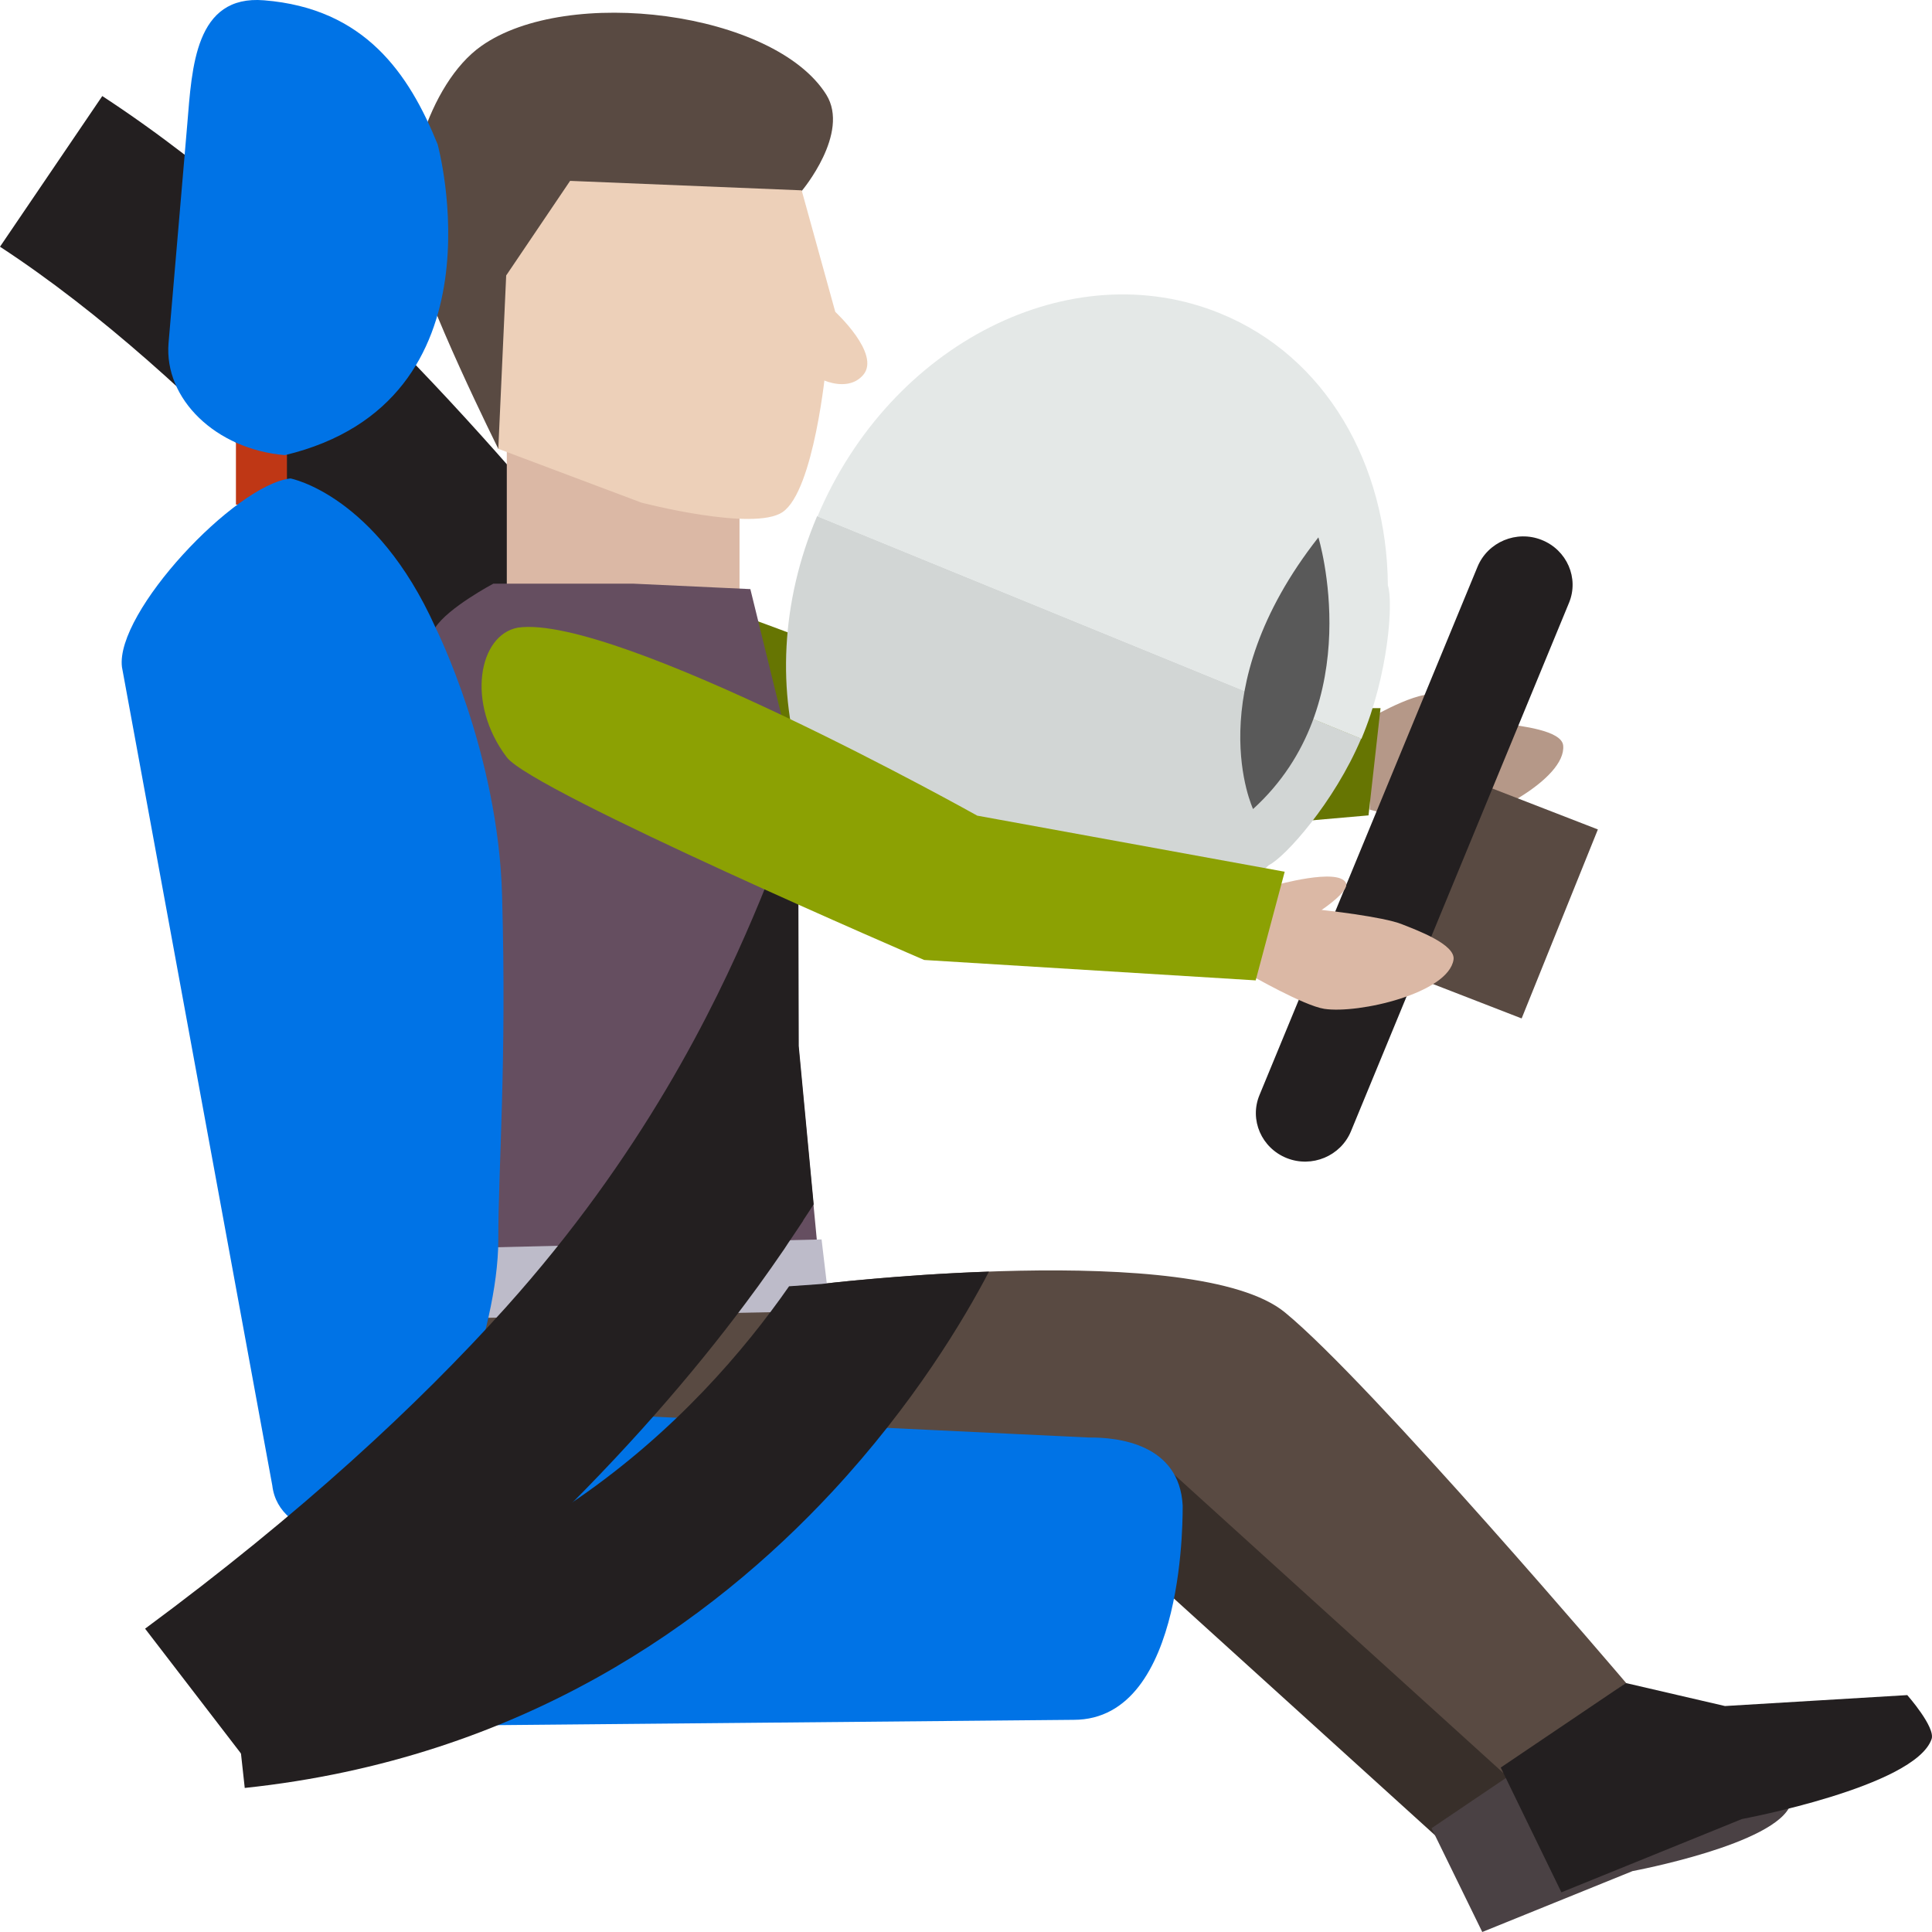 <svg width="50" height="50" viewBox="0 0 50 50" fill="none" xmlns="http://www.w3.org/2000/svg">
<path d="M35.448 20.953C35.448 20.953 37.003 21.392 37.534 21.34C38.429 21.258 40.538 20.164 40.455 19.294C40.417 18.899 39.34 18.788 38.938 18.728C38.414 18.654 36.829 18.877 36.829 18.877C36.829 18.877 37.413 18.23 37.261 18.051C36.973 17.709 35.509 18.557 35.509 18.557L35.448 20.953Z" fill="#B59888"/>
<path d="M23.918 22.106C23.918 22.106 13.783 18.81 13.116 17.925C12.054 16.526 12.387 14.748 13.404 14.569C15.945 14.204 25.291 18.371 25.291 18.371L35.728 18.326L35.417 21.102L23.918 22.106Z" fill="#667502"/>
<path d="M12.736 18.989L16.537 16.146C13.821 12.664 8.412 6.251 2.647 2.486L-0 6.385C5.188 9.777 10.21 15.737 12.736 18.989Z" fill="#231F20"/>
<path d="M12.896 11.615C12.896 11.615 10.977 7.769 10.658 6.288C10.347 4.815 11.075 2.166 12.456 1.191C14.686 -0.386 20.034 0.298 21.384 2.449C22.006 3.446 20.755 4.934 20.755 4.934L12.896 11.615Z" fill="#594A42"/>
<path d="M19.549 34.896C19.549 34.896 29.243 33.735 31.549 35.633C33.772 37.456 40.379 45.223 40.379 45.223L37.2 47.552L28.674 39.822L13.723 40.595L10.4 39.554L9.687 35.633L19.549 34.896Z" fill="#382F2A"/>
<path d="M21.255 33.229C21.255 33.229 30.949 32.069 33.255 33.966C35.478 35.789 42.085 43.557 42.085 43.557L38.907 45.886L30.38 38.155L15.429 38.929L12.106 37.887L11.393 33.966L21.255 33.229Z" fill="#594A42"/>
<path d="M19.139 15.499L16.127 20.239L13.116 15.499V10.864H19.139V15.499Z" fill="#DBB8A5"/>
<path d="M37.048 47.314L38.361 50L42.252 48.423C42.252 48.423 45.977 47.731 46.341 46.697C46.432 46.444 45.818 45.744 45.818 45.744L41.888 45.982L39.757 45.484L37.048 47.314Z" fill="#4A4144"/>
<path d="M12.767 15.105H16.385L19.419 15.246L20.648 20.246L20.663 27.076L21.248 33.23L11.386 33.966L10.582 21.883C10.582 21.883 10.529 17.456 11.265 16.243C11.591 15.73 12.767 15.105 12.767 15.105Z" fill="#654E60"/>
<path d="M38.839 45.744L40.409 48.973L45.082 47.076C45.082 47.076 49.557 46.243 49.989 45.008C50.096 44.703 49.36 43.869 49.36 43.869L44.642 44.152L42.078 43.557L38.839 45.744Z" fill="#231F20"/>
<path d="M21.482 33.929L11.303 34.13L11.393 32.314L21.262 32.076L21.482 33.929Z" fill="#BDBBC9"/>
<path d="M12.896 11.615L16.597 13.007C16.597 13.007 19.503 13.765 20.254 13.252C21.073 12.694 21.376 9.495 21.376 9.495L21.665 8.245L20.747 4.926L14.754 4.681L13.1 7.129L12.896 11.615Z" fill="#EDD0B9"/>
<path d="M21.611 8.066C21.611 8.066 22.802 9.16 22.34 9.703C21.877 10.246 20.913 9.74 20.701 9.391C20.481 9.041 21.611 8.066 21.611 8.066Z" fill="#EDD0B9"/>
<path d="M6.106 10.864H7.426V13.059H6.106V10.864Z" fill="#BF3715"/>
<path d="M7.047 38.445C7.214 39.851 9.368 40.03 10.802 39.859C12.236 39.695 11.47 39.42 11.303 38.014C11.303 38.014 12.896 34.591 12.896 32.076C12.896 30.186 13.116 27.523 12.994 23.177C12.896 19.48 11.272 16.243 11.272 16.243C9.725 12.798 7.517 12.382 7.517 12.382C6.084 12.545 2.981 15.849 3.156 17.262L7.047 38.445Z" fill="#0073E6"/>
<path d="M4.362 8.877C4.241 10.328 5.591 11.63 7.374 11.779C13.154 10.395 11.326 3.736 11.326 3.736C10.582 1.898 9.437 0.217 6.835 0.008C5.045 -0.141 4.969 1.749 4.847 3.208L4.362 8.877Z" fill="#0073E6"/>
<path d="M27.786 44.509L10.885 44.665C9.254 44.74 7.866 40.997 7.79 39.398C7.714 37.798 8.974 36.436 10.604 36.362L28.18 37.203C28.931 37.195 30.524 37.366 30.608 38.966C30.6 38.959 30.744 44.509 27.786 44.509Z" fill="#0073E6"/>
<path d="M13.086 33.84C16.628 29.896 18.479 26.102 19.488 23.735C20.52 21.317 20.656 20.365 20.656 20.365L20.671 27.069L21.058 31.168C20.975 31.302 20.876 31.444 20.785 31.585C20.785 31.585 20.785 31.585 20.785 31.593C20.694 31.734 20.595 31.875 20.497 32.024C20.428 32.121 20.368 32.218 20.299 32.322C20.087 32.634 19.86 32.954 19.624 33.282C19.602 33.311 19.587 33.334 19.564 33.363C16.863 37.069 12.79 41.332 6.63 45.893L3.755 42.15C7.783 39.174 10.802 36.377 13.086 33.84Z" fill="#231F20"/>
<path d="M32.838 22.389C30.562 24.576 27.422 25.439 24.691 24.316C20.83 22.738 19.244 17.828 21.148 13.356L35.227 19.115C34.53 20.767 33.255 22.188 32.838 22.389Z" fill="#D2D6D5"/>
<path d="M31.579 8.111C34.318 9.227 35.895 12.024 35.918 15.149C36.062 15.581 35.933 17.463 35.236 19.115C35.236 19.115 35.236 19.115 35.236 19.123L21.157 13.364C23.053 8.877 27.718 6.533 31.579 8.111Z" fill="#E4E8E7"/>
<path d="M34.12 13.907C34.12 13.907 35.433 18.207 32.429 20.938C32.429 20.931 30.988 17.895 34.12 13.907Z" fill="#595959"/>
<path d="M38.44 20.336L41.353 21.466L39.38 26.357L36.467 25.227L38.44 20.336Z" fill="#594A42"/>
<path d="M32.595 28.341C32.33 28.981 32.648 29.71 33.3 29.971C33.953 30.231 34.696 29.919 34.962 29.279L40.605 15.603C40.871 14.963 40.552 14.234 39.9 13.974C39.248 13.713 38.504 14.026 38.239 14.666L32.595 28.341Z" fill="#231F20"/>
<path d="M32.345 25.224C32.345 25.224 33.741 26.027 34.272 26.109C35.159 26.243 37.48 25.707 37.617 24.837C37.678 24.442 36.661 24.07 36.289 23.922C35.804 23.721 34.203 23.549 34.203 23.549C34.203 23.549 34.932 23.066 34.833 22.85C34.636 22.448 33.005 22.91 33.005 22.91L32.345 25.224Z" fill="#DBB8A5"/>
<path d="M23.918 24.844C23.918 24.844 13.783 20.484 13.116 19.599C12.054 18.2 12.387 16.429 13.404 16.243C15.945 15.879 25.291 21.109 25.291 21.109L33.248 22.56L32.497 25.372L23.918 24.844Z" fill="#8CA103"/>
<path d="M14.959 38.78C17.478 37.039 19.26 34.956 20.421 33.289L21.255 33.23C21.255 33.23 23.22 32.991 25.594 32.91C24.957 34.13 23.652 36.332 21.536 38.609C18.403 41.979 13.495 45.514 6.334 46.272L5.879 42.121C9.611 41.726 12.6 40.402 14.959 38.78Z" fill="#231F20"/>
</svg>

